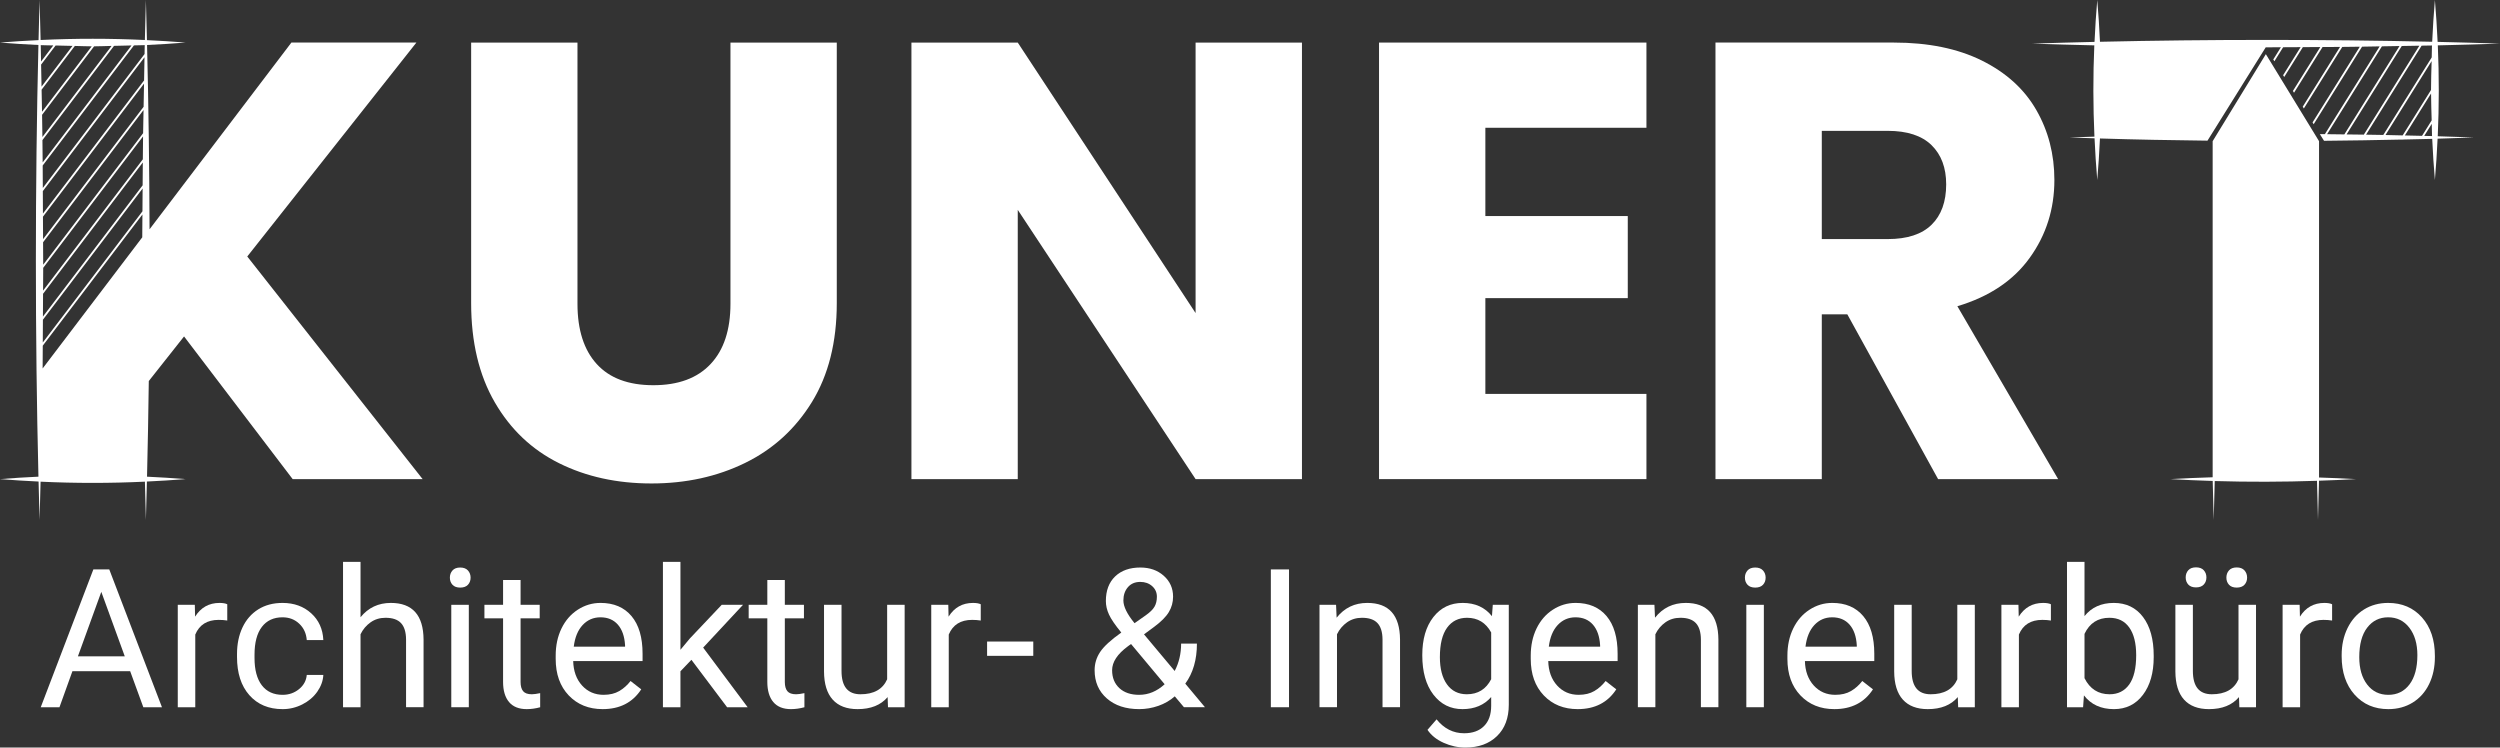 <svg xmlns="http://www.w3.org/2000/svg" viewBox="0 0 1417.323 423.811"><rect x="0" y="0" width="1417.323" height="423.811" fill="#333333" stroke="none"/><path d="M52.925,322.822l-29.83,78.13h10.617l7.352-20.448h32.724l7.462,20.448h10.567l-29.873-78.13h-9.019ZM44.177,372.077l13.257-36.539,13.299,36.539h-26.556Z" fill="#fff"></path><path d="M110.606,349.598l-.161-6.709h-9.662v58.062h9.924v-41.209c2.327-5.55,6.743-8.316,13.257-8.316,1.751,0,3.376.127,4.881.372v-9.23c-.998-.499-2.47-.753-4.399-.753-5.973,0-10.592,2.597-13.841,7.783Z" fill="#fff"></path><path d="M148.448,355.419c2.775-3.629,6.683-5.448,11.726-5.448,3.756,0,6.912,1.21,9.475,3.629,2.555,2.411,3.976,5.499,4.264,9.255h9.391c-.288-6.227-2.589-11.286-6.895-15.186-4.315-3.9-9.721-5.854-16.235-5.854-5.296,0-9.881,1.218-13.765,3.655-3.875,2.428-6.853,5.846-8.934,10.245-2.073,4.399-3.105,9.425-3.105,15.076v1.667c0,9.154,2.327,16.37,6.997,21.65,4.67,5.279,10.956,7.919,18.866,7.919,3.934,0,7.656-.897,11.184-2.69,3.519-1.785,6.337-4.179,8.452-7.183,2.107-3.012,3.257-6.176,3.435-9.501h-9.391c-.288,3.223-1.751,5.905-4.399,8.046-2.648,2.149-5.744,3.223-9.281,3.223-5.118,0-9.052-1.81-11.81-5.423-2.75-3.612-4.129-8.765-4.129-15.448v-1.878c0-6.87,1.387-12.123,4.154-15.753Z" fill="#fff"></path><path d="M221.569,341.815c-7.047,0-12.775,2.707-17.174,8.105v-31.387h-9.924v82.419h9.924v-41.37c1.362-2.792,3.257-5.042,5.694-6.76,2.428-1.717,5.254-2.58,8.477-2.58,3.968,0,6.895,1.007,8.773,3.003,1.878,2.005,2.834,5.101,2.868,9.289v38.418h9.924v-38.367c-.102-13.841-6.294-20.77-18.562-20.77Z" fill="#fff"></path><path d="M260.901,321.747c-1.937,0-3.393.558-4.374,1.667-.99,1.108-1.48,2.47-1.48,4.078s.491,2.953,1.48,4.027c.981,1.066,2.437,1.607,4.374,1.607,1.929,0,3.393-.541,4.399-1.607.998-1.074,1.497-2.42,1.497-4.027s-.499-2.97-1.497-4.078c-1.007-1.108-2.47-1.667-4.399-1.667Z" fill="#fff"></path><rect x="255.85" y="342.889" width="9.932" height="58.062" fill="#fff"></rect><path d="M296.577,391.857c-.964-1.167-1.447-2.91-1.447-5.245v-36.049h10.837v-7.673h-10.837v-14.061h-9.924v14.061h-10.575v7.673h10.575v36.006c0,4.932,1.125,8.748,3.376,11.43,2.259,2.682,5.601,4.027,10.034,4.027,2.47,0,5.008-.355,7.623-1.066v-8.003c-2.005.423-3.579.643-4.721.643-2.327,0-3.976-.584-4.941-1.743Z" fill="#fff"></path><path d="M340.417,341.815c-4.619,0-8.9,1.286-12.851,3.841-3.951,2.555-7.03,6.1-9.23,10.626-2.2,4.526-3.299,9.662-3.299,15.423v1.827c0,8.655,2.47,15.567,7.403,20.736,4.941,5.169,11.337,7.758,19.213,7.758,9.729,0,17.022-3.739,21.886-11.218l-6.057-4.721c-1.827,2.36-3.959,4.255-6.387,5.685-2.437,1.43-5.406,2.149-8.909,2.149-4.932,0-9.002-1.76-12.208-5.288-3.198-3.519-4.873-8.147-5.017-13.866h39.331v-4.137c0-9.264-2.09-16.379-6.277-21.353-4.188-4.975-10.051-7.462-17.597-7.462ZM354.368,366.612h-29.086c.643-5.262,2.327-9.349,5.042-12.267,2.724-2.91,6.083-4.374,10.093-4.374,4.145,0,7.436,1.387,9.873,4.162,2.428,2.775,3.79,6.684,4.078,11.726v.753Z" fill="#fff"></path><polygon points="421.229 342.889 409.156 342.889 391.077 361.992 385.764 368.38 385.764 318.532 375.831 318.532 375.831 400.951 385.764 400.951 385.764 380.562 391.982 374.065 412.21 400.951 423.86 400.951 398.64 367.144 421.229 342.889" fill="#fff"></polygon><path d="M446.389,391.857c-.964-1.167-1.447-2.91-1.447-5.245v-36.049h10.837v-7.673h-10.837v-14.061h-9.924v14.061h-10.575v7.673h10.575v36.006c0,4.932,1.125,8.748,3.376,11.43,2.259,2.682,5.601,4.027,10.034,4.027,2.47,0,5.008-.355,7.623-1.066v-8.003c-2.005.423-3.579.643-4.721.643-2.327,0-3.976-.584-4.941-1.743Z" fill="#fff"></path><path d="M502.945,385.122c-2.504,5.651-7.546,8.477-15.135,8.477-7.149,0-10.727-4.399-10.727-13.198v-37.512h-9.924v37.775c.034,7.047,1.667,12.369,4.907,15.964,3.24,3.596,7.953,5.398,14.137,5.398,7.479,0,13.147-2.276,17.013-6.819l.211,5.744h9.442v-58.062h-9.924v42.233Z" fill="#fff"></path><path d="M537.775,349.598l-.161-6.709h-9.661v58.062h9.924v-41.209c2.327-5.55,6.743-8.316,13.257-8.316,1.751,0,3.376.127,4.881.372v-9.23c-.998-.499-2.47-.753-4.399-.753-5.973,0-10.592,2.597-13.841,7.783Z" fill="#fff"></path><rect x="559.611" y="363.71" width="26.184" height="8.105" fill="#fff"></rect><path d="M678.569,364.894h-8.959c0,5.685-1.218,10.854-3.655,15.507l-17.386-20.77,5.744-4.239c3.968-2.936,6.751-5.736,8.342-8.401,1.591-2.665,2.394-5.567,2.394-8.714,0-4.763-1.76-8.706-5.262-11.836-3.511-3.13-7.944-4.695-13.308-4.695-6.007,0-10.77,1.684-14.272,5.042-3.511,3.367-5.262,8.02-5.262,13.951,0,2.547.592,5.101,1.777,7.673,1.176,2.58,3.502,5.981,6.971,10.203-5.905,4.179-9.898,7.851-11.988,10.998-2.098,3.147-3.139,6.599-3.139,10.355,0,6.616,2.301,11.946,6.92,15.99,4.611,4.044,10.727,6.066,18.35,6.066,3.68,0,7.301-.618,10.863-1.853s6.667-3.037,9.315-5.398l5.203,6.176h11.912l-11.159-13.367c4.399-6.007,6.599-13.57,6.599-22.69ZM639.449,332.881c1.717-1.98,4.044-2.978,6.98-2.978,2.716,0,4.966.795,6.76,2.394,1.785,1.591,2.682,3.587,2.682,5.981,0,2.217-.448,4.103-1.345,5.66-.888,1.557-2.555,3.19-4.983,4.907l-6.337,4.458c-4.222-5.152-6.328-9.45-6.328-12.885,0-3.037.854-5.55,2.572-7.538ZM645.837,393.921c-4.763,0-8.502-1.269-11.244-3.807-2.733-2.547-4.103-5.922-4.103-10.144,0-4.653,2.986-9.179,8.959-13.579l1.768-1.286,19.052,22.809c-4.365,4.002-9.179,6.007-14.433,6.007Z" fill="#fff"></path><rect x="720.48" y="322.822" width="10.296" height="78.13" fill="#fff"></rect><path d="M775.158,341.815c-7.157,0-12.952,2.792-17.386,8.376l-.321-7.301h-9.391v58.062h9.924v-41.37c1.362-2.792,3.257-5.042,5.694-6.76,2.428-1.717,5.254-2.58,8.477-2.58,3.968,0,6.895,1.007,8.773,3.003,1.878,2.005,2.834,5.101,2.868,9.289v38.418h9.924v-38.367c-.102-13.841-6.294-20.77-18.562-20.77Z" fill="#fff"></path><path d="M845.826,349.327c-3.968-5.008-9.501-7.513-16.582-7.513-6.904,0-12.445,2.673-16.633,8.029-4.188,5.347-6.277,12.546-6.277,21.59,0,9.45,2.098,16.903,6.303,22.377,4.205,5.474,9.704,8.215,16.497,8.215,6.87,0,12.293-2.293,16.26-6.87v4.992c0,4.932-1.345,8.765-4.052,11.48-2.699,2.716-6.464,4.078-11.294,4.078-6.151,0-11.354-2.631-15.609-7.885l-5.152,5.956c2.107,3.105,5.169,5.558,9.171,7.352,4.01,1.785,8.105,2.682,12.293,2.682,7.513,0,13.494-2.166,17.944-6.497,4.458-4.323,6.684-10.245,6.684-17.758v-56.666h-9.069l-.482,6.438ZM845.394,385.063c-2.936,5.694-7.53,8.536-13.79,8.536-4.831,0-8.587-1.87-11.269-5.609-2.682-3.739-4.019-8.883-4.019-15.423,0-7.369,1.354-12.936,4.078-16.692,2.716-3.756,6.489-5.634,11.32-5.634,6.083,0,10.643,2.775,13.68,8.316v26.506Z" fill="#fff"></path><path d="M893.203,341.815c-4.619,0-8.9,1.286-12.851,3.841-3.951,2.555-7.03,6.1-9.23,10.626-2.2,4.526-3.299,9.662-3.299,15.423v1.827c0,8.655,2.47,15.567,7.403,20.736,4.941,5.169,11.337,7.758,19.213,7.758,9.729,0,17.022-3.739,21.878-11.218l-6.049-4.721c-1.827,2.36-3.959,4.255-6.387,5.685-2.437,1.43-5.406,2.149-8.909,2.149-4.932,0-9.002-1.76-12.208-5.288-3.198-3.519-4.873-8.147-5.017-13.866h39.323v-4.137c0-9.264-2.09-16.379-6.269-21.353-4.188-4.975-10.051-7.462-17.597-7.462ZM907.153,366.612h-29.086c.643-5.262,2.327-9.349,5.042-12.267,2.724-2.91,6.083-4.374,10.093-4.374,4.145,0,7.436,1.387,9.873,4.162,2.428,2.775,3.79,6.684,4.078,11.726v.753Z" fill="#fff"></path><path d="M955.655,341.815c-7.157,0-12.952,2.792-17.386,8.376l-.321-7.301h-9.391v58.062h9.924v-41.37c1.362-2.792,3.257-5.042,5.694-6.76,2.428-1.717,5.254-2.58,8.477-2.58,3.968,0,6.895,1.007,8.773,3.003,1.878,2.005,2.834,5.101,2.868,9.289v38.418h9.924v-38.367c-.102-13.841-6.294-20.77-18.562-20.77Z" fill="#fff"></path><path d="M995.096,321.747c-1.937,0-3.393.558-4.374,1.667-.99,1.108-1.481,2.47-1.481,4.078s.491,2.953,1.481,4.027c.981,1.066,2.437,1.607,4.374,1.607,1.929,0,3.393-.541,4.399-1.607.998-1.074,1.497-2.42,1.497-4.027s-.499-2.97-1.497-4.078c-1.007-1.108-2.47-1.667-4.399-1.667Z" fill="#fff"></path><rect x="990.046" y="342.889" width="9.932" height="58.062" fill="#fff"></rect><path d="M1038.717,341.815c-4.619,0-8.9,1.286-12.851,3.841-3.951,2.555-7.03,6.1-9.23,10.626s-3.299,9.662-3.299,15.423v1.827c0,8.655,2.47,15.567,7.403,20.736,4.941,5.169,11.336,7.758,19.213,7.758,9.729,0,17.022-3.739,21.886-11.218l-6.058-4.721c-1.827,2.36-3.959,4.255-6.387,5.685-2.437,1.43-5.406,2.149-8.909,2.149-4.932,0-9.002-1.76-12.208-5.288-3.198-3.519-4.873-8.147-5.017-13.866h39.331v-4.137c0-9.264-2.09-16.379-6.277-21.353-4.188-4.975-10.051-7.462-17.597-7.462ZM1052.668,366.612h-29.086c.643-5.262,2.327-9.349,5.042-12.267,2.724-2.91,6.083-4.374,10.093-4.374,4.145,0,7.436,1.387,9.873,4.162,2.428,2.775,3.79,6.684,4.078,11.726v.753Z" fill="#fff"></path><path d="M1109.655,385.122c-2.504,5.651-7.547,8.477-15.135,8.477-7.149,0-10.728-4.399-10.728-13.198v-37.512h-9.924v37.775c.034,7.047,1.667,12.369,4.907,15.964s7.953,5.398,14.137,5.398c7.479,0,13.147-2.276,17.013-6.819l.212,5.744h9.441v-58.062h-9.924v42.233Z" fill="#fff"></path><path d="M1144.477,349.598l-.161-6.709h-9.662v58.062h9.924v-41.209c2.327-5.55,6.743-8.316,13.257-8.316,1.751,0,3.375.127,4.881.372v-9.23c-.998-.499-2.47-.753-4.399-.753-5.973,0-10.592,2.597-13.841,7.783Z" fill="#fff"></path><path d="M1198.351,341.815c-7.047,0-12.572,2.487-16.582,7.462v-30.744h-9.924v82.419h9.12l.482-6.709c4.01,5.186,9.678,7.783,17.013,7.783,6.87,0,12.343-2.699,16.421-8.079,4.078-5.381,6.117-12.513,6.117-21.379v-.863c0-9.264-2.013-16.565-6.041-21.895-4.027-5.33-9.56-7.995-16.607-7.995ZM1207.099,388.075c-2.648,3.68-6.354,5.524-11.108,5.524-6.438,0-11.176-3.046-14.222-9.12v-25.118c2.868-6.074,7.572-9.12,14.111-9.12,4.907,0,8.663,1.844,11.269,5.524,2.614,3.689,3.917,8.909,3.917,15.668,0,7.411-1.32,12.953-3.968,16.641Z" fill="#fff"></path><path d="M1272.454,331.51c.998-1.083,1.497-2.428,1.497-4.044s-.499-2.986-1.497-4.095c-1.007-1.117-2.47-1.675-4.399-1.675-1.937,0-3.392.558-4.374,1.675-.99,1.108-1.48,2.479-1.48,4.095s.491,2.961,1.48,4.044c.981,1.074,2.437,1.616,4.374,1.616,1.929,0,3.392-.541,4.399-1.616Z" fill="#fff"></path><path d="M1269.07,385.122c-2.504,5.651-7.547,8.477-15.135,8.477-7.149,0-10.727-4.399-10.727-13.198v-37.512h-9.924v37.775c.034,7.047,1.667,12.369,4.907,15.964s7.953,5.398,14.137,5.398c7.479,0,13.147-2.276,17.013-6.819l.211,5.744h9.442v-58.062h-9.924v42.233Z" fill="#fff"></path><path d="M1249.374,331.4c1.007-1.074,1.506-2.428,1.506-4.044s-.499-2.97-1.506-4.069c-.998-1.1-2.462-1.641-4.399-1.641-1.929,0-3.384.541-4.374,1.641-.981,1.1-1.472,2.453-1.472,4.069s.491,2.969,1.472,4.044c.99,1.074,2.445,1.616,4.374,1.616,1.937,0,3.401-.541,4.399-1.616Z" fill="#fff"></path><path d="M1303.9,349.598l-.161-6.709h-9.662v58.062h9.924v-41.209c2.326-5.55,6.743-8.316,13.257-8.316,1.751,0,3.375.127,4.881.372v-9.23c-.998-.499-2.47-.753-4.399-.753-5.973,0-10.592,2.597-13.841,7.783Z" fill="#fff"></path><path d="M1353.899,341.815c-5.11,0-9.662,1.235-13.655,3.706-3.985,2.47-7.098,5.973-9.332,10.516-2.242,4.543-3.359,9.662-3.359,15.347v.694c0,9.018,2.445,16.26,7.326,21.734,4.882,5.474,11.261,8.215,19.128,8.215,5.22,0,9.848-1.252,13.875-3.756,4.019-2.504,7.115-6.007,9.281-10.491,2.166-4.492,3.249-9.56,3.249-15.211v-.702c0-9.086-2.445-16.362-7.326-21.836-4.882-5.474-11.277-8.215-19.188-8.215ZM1366.031,387.99c-2.969,3.951-6.98,5.931-12.022,5.931-5.008,0-9.01-1.954-11.996-5.846-2.986-3.9-4.475-9.069-4.475-15.508,0-7.267,1.498-12.843,4.509-16.743,3.003-3.9,6.954-5.854,11.853-5.854,5.008,0,9.027,1.98,12.047,5.931,3.02,3.959,4.535,9.112,4.535,15.482,0,7.123-1.48,12.656-4.45,16.607Z" fill="#fff"></path><path d="M474.397,24.134h-60.279v148.072c0,14.804-3.758,26.209-11.275,34.185-7.517,8.005-18.333,11.993-32.449,11.993-14.087,0-24.789-3.988-32.076-11.993-7.287-7.976-10.931-19.38-10.931-34.185V24.134h-60.279v147.713c0,22.092,4.476,40.841,13.398,56.234,8.923,15.392,21.087,26.912,36.494,34.543,15.378,7.646,32.822,11.462,52.36,11.462,19.481,0,37.183-3.873,53.049-11.634,15.866-7.761,28.49-19.266,37.9-34.543,9.382-15.278,14.087-33.97,14.087-56.061V24.134Z" fill="#fff"></path><polygon points="677.813 177.485 576.994 24.134 516.716 24.134 516.716 271.619 576.994 271.619 576.994 118.97 677.813 271.619 738.12 271.619 738.12 24.134 677.813 24.134 677.813 177.485" fill="#fff"></polygon><polygon points="933.416 223.318 842.094 223.318 842.094 169.021 922.829 169.021 922.829 122.485 842.094 122.485 842.094 72.434 933.416 72.434 933.416 24.134 781.815 24.134 781.815 271.619 933.416 271.619 933.416 223.318" fill="#fff"></polygon><path d="M1150.746,146.112c9.296-12.925,13.943-27.615,13.943-44.069,0-14.575-3.414-27.787-10.242-39.665-6.8-11.864-17.1-21.202-30.842-28.031-13.743-6.814-30.383-10.214-49.864-10.214h-101.191v247.485h60.279v-93.431h14.46l51.471,93.431h68.054l-57.123-98.007c18.104-5.408,31.789-14.575,41.056-27.5ZM1095.058,127.42c-5.537,5.422-13.8,8.119-24.846,8.119h-37.384v-61.355h37.384c11.046,0,19.309,2.711,24.846,8.119,5.509,5.408,8.292,12.81,8.292,22.207,0,9.87-2.783,17.516-8.292,22.909Z" fill="#fff"></path><path d="M1314.14,294.768c.214-7.328.396-14.766.564-22.238,6.984-.244,13.969-.507,20.952-.911-6.975-.404-13.952-.667-20.928-.911V80.029l-30.154-49.335-30.154,49.335v190.545c-7.973.253-15.944.58-23.915,1.046,7.979.466,15.961.793,23.942,1.046.17,7.429.355,14.819.574,22.103.219-7.27.405-14.64.575-22.053,19.327.587,38.655.515,57.982-.136.167,7.456.349,14.877.562,22.189Z" fill="#fff"></path><path d="M1382.073,25.721c11.873-.281,23.651-.603,35.25-.989-11.637-.387-23.456-.71-35.369-.991-.367-7.915-.857-15.829-1.54-23.741-.681,7.891-1.169,15.785-1.536,23.679-61.802-1.408-126.541-1.398-188.343.006-.366-7.896-.856-15.792-1.544-23.685-.689,7.914-1.18,15.83-1.547,23.747-11.915.28-23.734.602-35.374.986,11.6.383,23.38.704,35.254.984-.74,17.248-.704,34.501.071,51.749-4.728.156-9.506.29-14.178.468,4.692.179,9.491.314,14.239.471.367,7.889.855,15.777,1.535,23.663.678-7.852,1.162-15.707,1.528-23.562,19.961.636,40.407,1,60.965,1.24l33.011-52.908.004.007v-.007c2.874 0,5.733-.042,8.606-.047l-4.321,6.921.634,1.016,4.959-7.944c3.306-.007,6.599-.038,9.903-.054l-9.928,15.904.633,1.015,10.566-16.927c3.304-.016,6.604-.03,9.903-.054l-15.535,24.886.633,1.015,16.173-25.909c3.299-.025,6.61-.021,9.903-.054l-21.142,33.869.634,1.016,21.781-34.892c3.329-.034,6.625-.08,9.945-.122l-26.792,42.92.634,1.015,27.439-43.956c3.344-.043,6.64-.117,9.974-.169l-31.07,49.773c-.95-.008-1.89-.027-2.841-.035l1.855,2.971.13.208.388.621c14.786-.136,29.459-.382,44.019-.704l.248.156.103-.164c5.66-.126,11.359-.226,16.958-.393.366,7.783.845,15.566,1.522,23.346.68-7.815,1.161-15.631,1.527-23.448,6.919-.213,13.845-.425,20.65-.687-6.775-.261-13.671-.471-20.56-.683.763-17.175.781-34.353.042-51.528ZM1319.291,76.077l31.093-49.811c3.332-.052,6.655-.107,9.974-.168l-31.281,50.099c-3.265-.038-6.514-.089-9.786-.12ZM1330.335,76.212l31.304-50.136c3.319-.061,6.671-.099,9.974-.168l-31.484,50.424c-3.257-.047-6.527-.082-9.794-.121ZM1341.388,76.348l31.507-50.461c1.939-.041,3.925-.055,5.858-.099-.096,2.25-.072,4.501-.142,6.752l-27.455,43.971c-3.251-.059-6.503-.113-9.768-.162ZM1352.406,76.539l26.16-41.898c-.152,5.453-.344,10.906-.345,16.359l-16.086,25.761c-3.246-.072-6.467-.162-9.73-.223ZM1363.386,76.79l14.86-23.8c.017,5.086.195,10.171.344,15.256l-5.474,8.766c-3.224-.087-6.486-.148-9.73-.223ZM1374.365,77.041l4.267-6.835c.075,2.312.054,4.624.156,6.936-1.46-.043-2.959-.061-4.424-.101Z" fill="#fff"></path><path d="M82.151,273.067c.181,7.258.352,14.542.564,21.701.213-7.182.386-14.49.567-21.772,7.291-.358,14.581-.767,21.869-1.377-7.264-.609-14.531-1.015-21.798-1.373.433-17.855.763-35.956,1.002-54.229l19.989-25.282,61.573,80.884h73.676l-99.413-126.21L236.066,24.133h-70.866l-80.416,105.856c-.12-35.242-.583-70.35-1.409-104.485,7.26-.358,14.519-.763,21.777-1.372-7.281-.61-14.565-1.018-21.848-1.376-.189-7.609-.364-15.258-.589-22.758-.224,7.475-.399,15.099-.587,22.683-19.701-.932-39.407-.938-59.108-.006-.187-7.582-.361-15.204-.583-22.678-.223,7.498-.397,15.145-.585,22.752-7.285.359-14.569.767-21.851,1.382,7.259.613,14.519,1.02,21.78,1.377-1.923,79.846-1.931,164.939.014,244.729-7.265.358-14.531.765-21.795,1.379,7.288.616,14.577,1.025,21.867,1.383.182,7.28.355,14.586.57,21.766.214-7.156.386-14.439.568-21.694,19.714.932,39.432.927,59.146-.007ZM80.758,119.799l-56.507,74.383c.037-4.299.05-8.608.076-12.915l56.528-74.415c-.033,4.317-.074,8.621-.096,12.947ZM80.868,105.055l-56.531,74.419c.024-4.309.063-8.605.076-12.919l56.552-74.447c-.045,4.304-.062,8.631-.096,12.947ZM80.978,90.31l-56.555,74.45c.012-4.315.075-8.601.076-12.919l56.606-74.518c-.057,4.315-.081,8.656-.127,12.987ZM81.138,75.5l-56.648,74.574c-.001-4.25-.054-8.48-.065-12.73l56.954-74.976c-.072,4.396-.18,8.715-.241,13.132ZM81.413,60.544l-56.997,75.032c-.012-4.251-.043-8.487-.065-12.734l57.302-75.434c-.085,4.371-.167,8.741-.241,13.136ZM81.686,45.584L24.342,121.074c-.023-4.246-.032-8.494-.065-12.734l57.65-75.892c-.098,4.34-.154,8.769-.241,13.136ZM82.053,25.588c-.04,1.657-.054,3.374-.092,5.036L24.268,106.573c-.034-4.238-.022-8.505-.065-12.734L75.938,25.733c2.038-.076,4.077-.048,6.115-.145ZM23.095,25.595c2.371.112,4.742.082,7.113.167l-6.933,9.127c-.068-3.08-.106-6.229-.179-9.294ZM23.307,36.624l8.228-10.831c3.188.107,6.377.166,9.565.225l-17.551,23.105c-.08-4.169-.151-8.353-.241-12.498ZM23.582,50.858l18.846-24.81c3.19.051,6.378.222,9.568.224l-28.172,37.087c-.068-4.194-.163-8.328-.241-12.502ZM23.857,65.096l29.494-38.828c3.306-.004,6.611-.178,9.916-.235l-39.229,51.642c-.056-4.207-.115-8.391-.182-12.58ZM64.645,26c3.305-.064,6.611-.118,9.916-.235L24.185,92.082c-.044-4.216-.074-8.448-.128-12.651l40.588-53.431ZM24.24,195.984l56.504-74.387c-.021,4.326-.079,8.621-.096,12.946l-56.483,74.352c.043-4.289.037-8.615.075-12.911Z" fill="#fff"></path></svg>